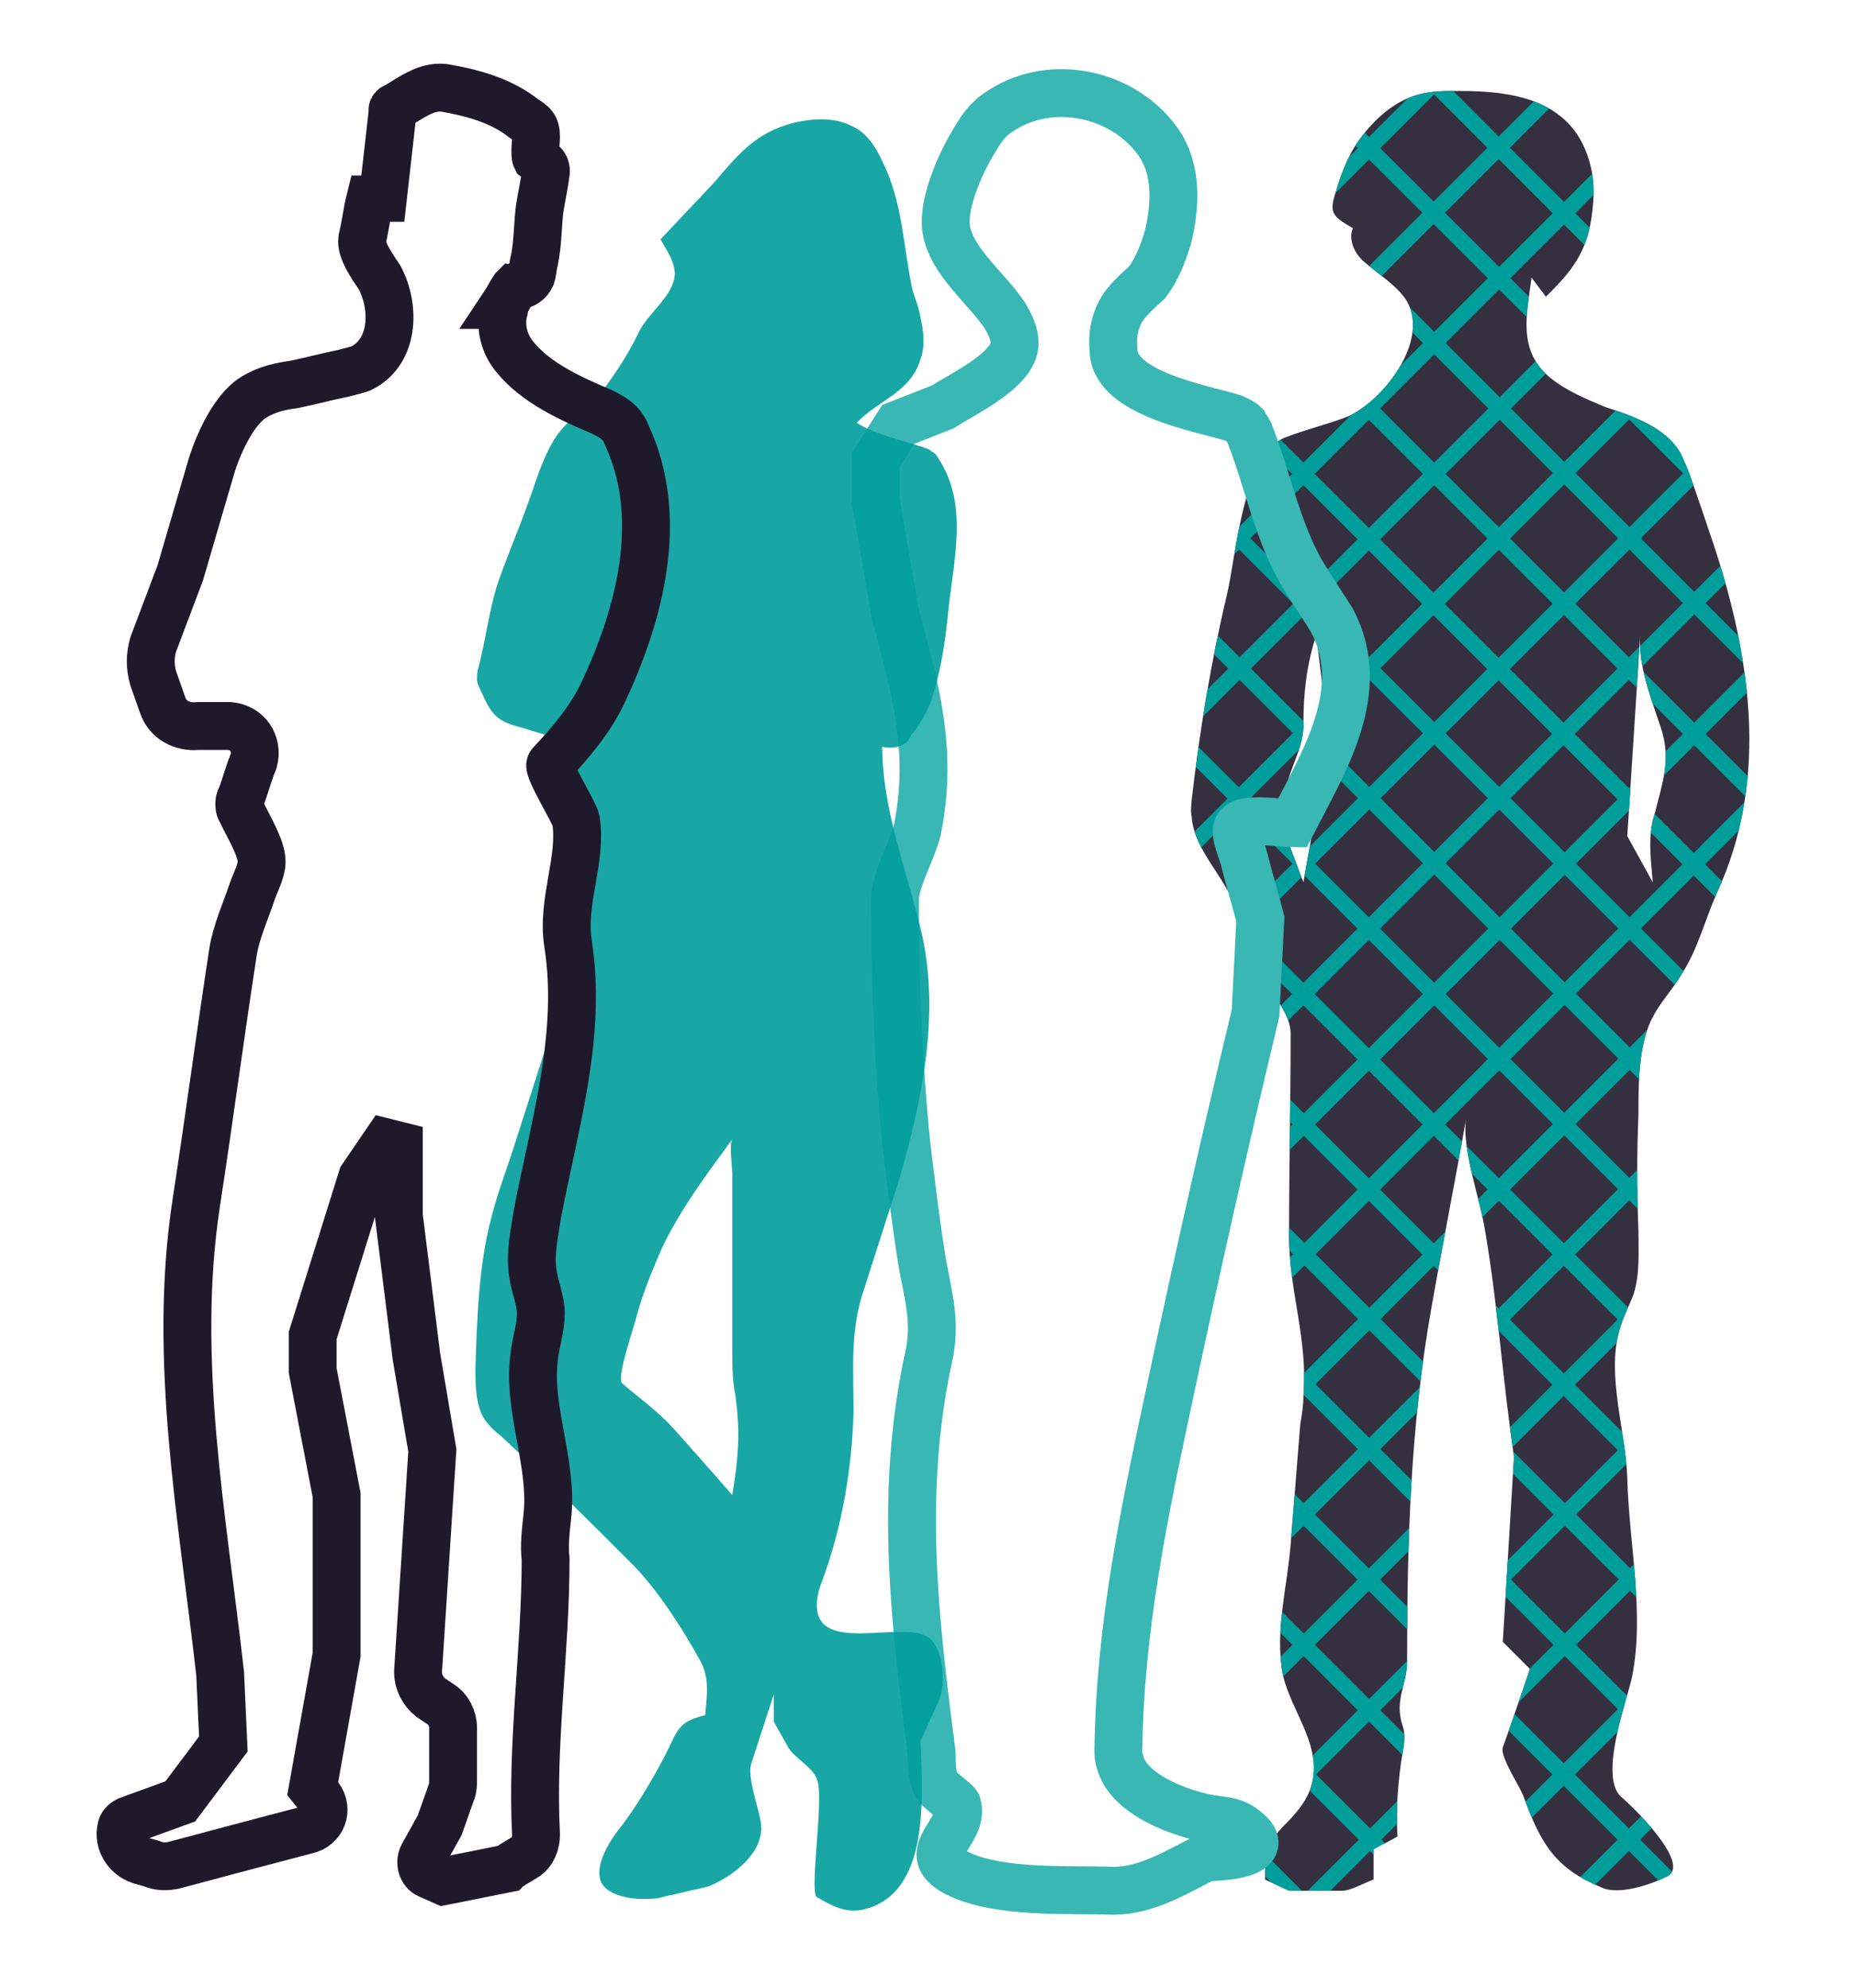 <?xml version="1.0" encoding="utf-8"?>
<!-- Generator: Adobe Illustrator 28.0.0, SVG Export Plug-In . SVG Version: 6.00 Build 0)  -->
<svg version="1.1" id="Layer_1" xmlns="http://www.w3.org/2000/svg" xmlns:xlink="http://www.w3.org/1999/xlink" x="0px" y="0px"
	 viewBox="0 0 116.4 124.6" style="enable-background:new 0 0 116.4 124.6;" xml:space="preserve">
<style type="text/css">
	.st0{opacity:0.9;fill:#1E1A2C;enable-background:new    ;}
	.st1{clip-path:url(#SVGID_00000059992308708125708480000008548862916028591509_);}
	.st2{fill:none;stroke:#009E9B;stroke-miterlimit:10;}
	.st3{fill:none;stroke:#39B7B5;stroke-width:3;stroke-miterlimit:10;}
	.st4{opacity:0.9;fill:#009E9B;enable-background:new    ;}
	.st5{fill:none;stroke:#1E1A2C;stroke-width:3;stroke-miterlimit:10;}
</style>
<g id="Layer_1_00000063604401009281049510000003544575685487297980_">
	<g>
		<path class="st0" d="M107.1,33.2c0,0-1.4-4.2-1.5-4.2c-0.7-2.1-3.2-2.9-5-3.5c-1.2-0.5-2.4-1-3.4-1.8c-2.1-1.7-1.5-4-1.2-6.3
			l0.9,1.2c1.4-1.4,2.4-2.5,2.8-4.6c0.2-1.2,0.3-2.4,0-3.6c-1-4.1-4.7-4.7-8.2-4.7c-0.9,0-1.7,0-2.5,0.2c-1.6,0.4-2.9,1.6-3.9,3
			c-0.6,0.9-1,1.9-1.3,2.9c-0.5,1.5-0.4,1.7,1,2.5c-0.3,0.7,0.1,1.6,0.7,2.1c0.9,0.8,2.1,1.5,2.7,2.5c1.4,2.5-1.5,6.2-3.7,7.2
			c-1.3,0.5-2.6,0.8-3.9,1.3c-2.7,1-3.1,7.4-3.7,9.9c-1,4.2-1.7,8.5-2.2,12.8c0,0.3-0.1,0.7,0,1.1c0.1,1.7,1.5,3.2,2.3,4.7
			c0.9,1.8,1.5,3.7,2.3,5.5c0.5,1.1,1.6,2.1,1.6,3.4c0,4.2-0.1,8.4-0.1,12.7c0,3.4,1.2,6.5,0.9,10c0,0.6-0.1,1.2-0.2,1.8
			c-0.2,2.5-0.4,5-0.6,7.5c-0.2,2.6-1,5.4-0.5,8.1c0.5,2.4,2.7,4.7,1.7,7.3c-0.3,0.8-0.9,1.5-1.6,2.2c-1.1,1.1-1.2,1.9-1.2,3.4
			l1.5,0.7h3.3c0.6,0,1.4-0.5,2-0.7c0-0.6,0-1.2,0-1.9c0.5-0.3,1-0.5,1.5-0.8c-0.1-1.5,0-3,0.2-4.5c0.1-0.8,0.4-1.7,0.1-2.5
			c-0.5-1.6,0.3-2.5,0.3-4c0-7.4,0.2-14.6,1.5-22c0.7-4,1.5-8,2.2-12c-0.3,1.9,0.9,5.1,1.2,7.1c0.8,4.7,1.1,9.4,1.8,14.1l-0.7,11.6
			l1.7,1.7c0,0-1.6,4.7-1.7,4.9c-0.2,0.6,1.1,2.5,1.3,3.1c1.1,3,2,4.5,4.9,5.7c1.1,0.5,3.1-0.2,4.1-0.7c1.6-0.8-2.4-4.6-2.9-5
			c-1.4-1.3,0.4-6.1,0.7-7.5c0.8-4-0.2-8.4-0.3-12.5c-0.1-2.9-1.3-6.4-0.5-9.2c0.2-0.8,0.6-1.5,0.9-2.3c0.4-1.3,0.3-2.6,0.3-4
			c-0.1-2.4-0.1-4.8,0-7.2c0-1.7,0-3.6,0.5-5.2c0.5-1.6,1.5-2.4,2.3-3.8c0.9-1.4,1.4-3.3,2.1-4.9C111,48.7,109.7,40.7,107.1,33.2
			L107.1,33.2z M81.7,55.3l-1.1-2.9c0-0.9-0.1-1.9,0-2.8c0.2-1.5,1.1-2.6,1.1-4.2c0-2,0.2-3.7,0.8-5.6l0.8,6.5L81.7,55.3L81.7,55.3z
			 M103.9,50.3c-0.1,0.4-0.2,0.8-0.3,1.1c-0.3,1.4-0.1,2.6,0,3.9l-1.6-2.9c0,0,0.8-12.3,0.8-12.6c-0.1,1.9,0.6,3.7,1.2,5.5
			C104.7,47.2,104.4,48.4,103.9,50.3L103.9,50.3z"/>
		<g>
			<defs>
				<path id="SVGID_1_" d="M107.1,33.2c0,0-1.4-4.2-1.5-4.2c-0.7-2.1-3.2-2.9-5-3.5c-1.2-0.5-2.4-1-3.4-1.8c-2.1-1.7-1.5-4-1.2-6.3
					l0.9,1.2c1.4-1.4,2.4-2.5,2.8-4.6c0.2-1.2,0.3-2.4,0-3.6c-1-4.1-4.7-4.7-8.2-4.7c-0.9,0-1.7,0-2.5,0.2c-1.6,0.4-2.9,1.6-3.9,3
					c-0.6,0.9-1,1.9-1.3,2.9c-0.5,1.5-0.4,1.7,1,2.5c-0.3,0.7,0.1,1.6,0.7,2.1c0.9,0.8,2.1,1.5,2.7,2.5c1.4,2.5-1.5,6.2-3.7,7.2
					c-1.3,0.5-2.6,0.8-3.9,1.3c-2.7,1-3.1,7.4-3.7,9.9c-1,4.2-1.7,8.5-2.2,12.8c0,0.3-0.1,0.7,0,1.1c0.1,1.7,1.5,3.2,2.3,4.7
					c0.9,1.8,1.5,3.7,2.3,5.5c0.5,1.1,1.6,2.1,1.6,3.4c0,4.2-0.1,8.4-0.1,12.7c0,3.4,1.2,6.5,0.9,10c0,0.6-0.1,1.2-0.2,1.8
					c-0.2,2.5-0.4,5-0.6,7.5c-0.2,2.6-1,5.4-0.5,8.1c0.5,2.4,2.7,4.7,1.7,7.3c-0.3,0.8-0.9,1.5-1.6,2.2c-1.1,1.1-1.2,1.9-1.2,3.4
					l1.5,0.7h3.3c0.6,0,1.4-0.5,2-0.7c0-0.6,0-1.2,0-1.9c0.5-0.3,1-0.5,1.5-0.8c-0.1-1.5,0-3,0.2-4.5c0.1-0.8,0.4-1.7,0.1-2.5
					c-0.5-1.6,0.3-2.5,0.3-4c0-7.4,0.2-14.6,1.5-22c0.7-4,1.5-8,2.2-12c-0.3,1.9,0.9,5.1,1.2,7.1c0.8,4.7,1.1,9.4,1.8,14.1
					l-0.7,11.6l1.7,1.7c0,0-1.6,4.7-1.7,4.9c-0.2,0.6,1.1,2.5,1.3,3.1c1.1,3,2,4.5,4.9,5.7c1.1,0.5,3.1-0.2,4.1-0.7
					c1.6-0.8-2.4-4.6-2.9-5c-1.4-1.3,0.4-6.1,0.7-7.5c0.8-4-0.2-8.4-0.3-12.5c-0.1-2.9-1.3-6.4-0.5-9.2c0.2-0.8,0.6-1.5,0.9-2.3
					c0.4-1.3,0.3-2.6,0.3-4c-0.1-2.4-0.1-4.8,0-7.2c0-1.7,0-3.6,0.5-5.2c0.5-1.6,1.5-2.4,2.3-3.8c0.9-1.4,1.4-3.3,2.1-4.9
					C111,48.7,109.7,40.7,107.1,33.2L107.1,33.2z M81.7,55.3l-1.1-2.9c0-0.9-0.1-1.9,0-2.8c0.2-1.5,1.1-2.6,1.1-4.2
					c0-2,0.2-3.7,0.8-5.6l0.8,6.5L81.7,55.3L81.7,55.3z M103.9,50.3c-0.1,0.4-0.2,0.8-0.3,1.1c-0.3,1.4-0.1,2.6,0,3.9l-1.6-2.9
					c0,0,0.8-12.3,0.8-12.6c-0.1,1.9,0.6,3.7,1.2,5.5C104.7,47.2,104.4,48.4,103.9,50.3L103.9,50.3z"/>
			</defs>
			<clipPath id="SVGID_00000007421658622601424940000005941577352836517803_">
				<use xlink:href="#SVGID_1_"  style="overflow:visible;"/>
			</clipPath>
			<g style="clip-path:url(#SVGID_00000007421658622601424940000005941577352836517803_);">
				<g>
					<line class="st2" x1="-7.9" y1="62.3" x2="85.8" y2="-31.5"/>
					<line class="st2" x1="-3.9" y1="66.3" x2="89.9" y2="-27.4"/>
					<line class="st2" x1="0.2" y1="70.4" x2="93.9" y2="-23.3"/>
					<line class="st2" x1="4.3" y1="74.5" x2="98" y2="-19.2"/>
					<line class="st2" x1="8.4" y1="78.6" x2="102.1" y2="-15.2"/>
					<line class="st2" x1="12.4" y1="82.7" x2="106.2" y2="-11.1"/>
					<line class="st2" x1="16.5" y1="86.7" x2="110.2" y2="-7"/>
					<line class="st2" x1="20.6" y1="90.8" x2="114.3" y2="-2.9"/>
					<line class="st2" x1="24.7" y1="94.9" x2="118.4" y2="1.2"/>
					<line class="st2" x1="28.7" y1="99" x2="122.5" y2="5.2"/>
					<line class="st2" x1="32.8" y1="103" x2="126.6" y2="9.3"/>
					<line class="st2" x1="36.9" y1="107.1" x2="130.6" y2="13.4"/>
					<line class="st2" x1="41" y1="111.2" x2="134.7" y2="17.5"/>
					<line class="st2" x1="45.1" y1="115.3" x2="138.8" y2="21.5"/>
					<line class="st2" x1="49.1" y1="119.4" x2="142.9" y2="25.6"/>
					<line class="st2" x1="53.2" y1="123.4" x2="147" y2="29.7"/>
					<line class="st2" x1="57.3" y1="127.5" x2="151" y2="33.8"/>
					<line class="st2" x1="61.4" y1="131.6" x2="155.1" y2="37.9"/>
					<line class="st2" x1="65.5" y1="135.7" x2="159.2" y2="41.9"/>
					<line class="st2" x1="69.5" y1="139.7" x2="163.3" y2="46"/>
					<line class="st2" x1="73.6" y1="143.8" x2="167.3" y2="50.1"/>
					<line class="st2" x1="77.7" y1="147.9" x2="171.4" y2="54.2"/>
					<line class="st2" x1="81.8" y1="152" x2="175.5" y2="58.2"/>
					<line class="st2" x1="85.8" y1="156.1" x2="179.6" y2="62.3"/>
					<line class="st2" x1="85.8" y1="156" x2="-7.9" y2="62.3"/>
					<line class="st2" x1="89.8" y1="152" x2="-3.8" y2="58.3"/>
					<line class="st2" x1="93.9" y1="147.9" x2="0.2" y2="54.2"/>
					<line class="st2" x1="98" y1="143.8" x2="4.3" y2="50.1"/>
					<line class="st2" x1="102.1" y1="139.7" x2="8.4" y2="46"/>
					<line class="st2" x1="106.2" y1="135.6" x2="12.5" y2="42"/>
					<line class="st2" x1="110.2" y1="131.6" x2="16.6" y2="37.9"/>
					<line class="st2" x1="114.3" y1="127.5" x2="20.6" y2="33.8"/>
					<line class="st2" x1="118.4" y1="123.4" x2="24.7" y2="29.7"/>
					<line class="st2" x1="122.5" y1="119.3" x2="28.8" y2="25.7"/>
					<line class="st2" x1="126.5" y1="115.3" x2="32.9" y2="21.6"/>
					<line class="st2" x1="130.6" y1="111.2" x2="36.9" y2="17.5"/>
					<line class="st2" x1="134.7" y1="107.1" x2="41" y2="13.4"/>
					<line class="st2" x1="138.8" y1="103" x2="45.1" y2="9.3"/>
					<line class="st2" x1="142.9" y1="98.9" x2="49.2" y2="5.3"/>
					<line class="st2" x1="146.9" y1="94.9" x2="53.2" y2="1.2"/>
					<line class="st2" x1="151" y1="90.8" x2="57.3" y2="-2.9"/>
					<line class="st2" x1="155.1" y1="86.7" x2="61.4" y2="-7"/>
					<line class="st2" x1="159.2" y1="82.6" x2="65.5" y2="-11"/>
					<line class="st2" x1="163.2" y1="78.6" x2="69.6" y2="-15.1"/>
					<line class="st2" x1="167.3" y1="74.5" x2="73.6" y2="-19.2"/>
					<line class="st2" x1="171.4" y1="70.4" x2="77.7" y2="-23.3"/>
					<line class="st2" x1="175.5" y1="66.3" x2="81.8" y2="-27.4"/>
					<line class="st2" x1="179.6" y1="62.2" x2="85.9" y2="-31.4"/>
				</g>
			</g>
		</g>
		<path class="st3" d="M70.1,19.8c-0.2,0.5-0.4,1.1-0.3,2.2c0.1,2.7,5.6,3.6,7.5,4.2c0.2,0.1,0.5,0.2,0.7,0.4
			c0.1,0.2,0.2,0.3,0.3,0.5c1.2,3,1.8,6.5,3.6,9.3c0.5,0.8,1.1,1.7,1.6,2.5c2.3,4.4-0.5,8.8-2.5,12.7c-0.6,0-3-0.4-3.4,0.2
			c-0.3,0.4,0.3,1.6,0.4,2.1c0.3,1.2,0.7,2.5,1,3.7l-0.3,5.9c-1.9,7.9-3.7,15.9-5.4,23.9c-1.6,7.5-3.1,14.6-3.2,22.3
			c0,0.2,0,0.5,0.1,0.7c0.5,2.1,3.9,3.3,5.7,3.6c0.6,0.1,1.3,0.1,1.9,0.5c2.5,1.7-1.3,1.9-2.2,1.9c-1.8,0.9-3.7,2.1-5.8,2.1
			c-2.8-0.1-7.2,0.2-9.8-1.1c-2.6-1.3,0.5-2.5,0-4.3c-0.1-0.2-1.1-0.9-1.3-1.2c-0.3-0.6-0.3-1.4-0.3-2c-0.7-5.5-1.4-11-1.2-16.6
			c0.1-2.7,0.4-5.5,1-8.2c0.5-2.2,0-3.8-0.4-6c-0.4-2.5-0.7-5-1-7.5c-0.5-5-0.7-10.1-0.7-15.2c0-1.3,1.1-3.1,1.4-4.4
			c1-4.9-0.1-8.8-1.4-13.6l-1.2-7v-2.6l1.4-2.2l2.8-1.1c1.2-0.8,4.5-2.3,4.5-4c0-0.6-0.3-1.2-0.6-1.7c-1.1-1.7-3.4-3.4-3.7-5.5
			c-0.2-1.7,1-4.3,1.9-5.7c0.4-0.7,0.9-1.3,1.6-1.7c3.1-2,7.6-1.1,9.8,2c1.2,1.7,1.1,4,0.6,6c-0.3,1-0.7,2-1.3,2.8
			C70.9,18.6,70.4,19.1,70.1,19.8L70.1,19.8z"/>
		<path class="st4" d="M58.3,44.1c0.6-1.7,0.9-3.5,1.1-5.4c0.3-3.4,1.4-7-0.6-10c-0.1-0.2-0.2-0.3-0.4-0.4c-0.2-0.2-0.4-0.2-0.6-0.3
			c-1.3-0.4-3-0.8-4.1-1.5c1.3-1.4,3.4-1.9,4-4c0.3-0.8,0.2-1.7,0-2.6c-0.1-0.6-0.3-1.1-0.5-1.7c-0.6-2.8-0.6-5.5-1.9-8.1
			c-0.4-0.9-1-1.8-1.9-2.2c-1-0.5-2.1-0.5-3.2-0.3c-2.6,0.5-3.8,1.9-5.4,3.8L41.4,15c0.4,0.7,0.9,1.4,0.9,2.2
			c-0.1,1.4-1.7,2.4-2.3,3.7c-0.7,1.5-1.7,2.9-2.7,4.2c-0.2,0.2-0.4,0.5-0.6,0.6c-0.2,0.2-0.5,0.3-0.7,0.5c-1.7,1.1-2.3,3.8-3,5.6
			c-0.5,1.4-1.1,2.8-1.6,4.2c-0.7,1.8-0.9,3.9-1.4,5.8c-0.1,0.3-0.1,0.5-0.1,0.8c0,0.2,0.1,0.4,0.2,0.6c0.7,1.6,1,2,2.6,2.4
			c0.9,0.3,1.7,0.5,2.6,0.8l1.7,5.5l-1.4,8.6l-0.6,2.7c-0.9,2.8-1.8,5.6-2.7,8.4c-0.5,1.6-1.1,3.1-1.5,4.7c-0.8,3-0.9,6.4-1,9.4
			c0,1.1,0,2.4,0.6,3.3c0.3,0.4,0.6,0.7,1,1c2.8,2.6,5.5,5.3,8.2,8c1.6,1.6,3.2,4.1,4.3,6.1c0.6,1.1,0.4,2.2,0.3,3.4
			c-1.7,0.4-1.7,0.9-2.5,2.5c-0.9,1.7-1.9,3.4-3.1,4.9c-0.5,0.7-1.2,1.9-1,2.8c0.2,1.1,2,1.4,3.2,1.3c0.4,0,0.7-0.1,1.1-0.2
			c0.6-0.1,1.2-0.3,1.8-0.4c0.3-0.1,0.6-0.1,1-0.3c1.5-0.7,3.2-2.1,3-3.8c-0.1-0.9-0.9-2.9-0.6-3.8l1.4-4.3v1.7l0.9,1.6
			c0.4,0.7,1.5,1.2,1.8,2c0.5,1-0.5,7.1,0,7.4c0.9,0.5,1.7,1,2.8,0.8c4.4-0.9,3.8-7.3,3.7-10.6l1.1-2.4c0.5-1,0.4-3.2-0.5-4
			c-1.5-1.3-7.1,1.1-7.1-2.1c0-0.6,0.2-1.2,0.4-1.7c1.2-3.3,1.8-6.9,1.9-10.4c0-2.5-0.2-4.8,0.5-7.2c0.8-2.5,1.6-5,2.4-7.5
			c1.4-4.9,2.5-10.1,1.4-15.2c-0.9-3.9-2.5-7.8-2.5-11.8c0.4,0.1,1,0.1,1.4-0.2c0.2-0.1,0.3-0.3,0.4-0.5
			C57.6,45.5,58,44.8,58.3,44.1L58.3,44.1z M45.9,93.7c0,0-4.1-4.7-4.2-4.7c-0.8-0.8-1.9-1.6-2.7-2.3c-0.4-0.3,0.8-3.7,0.9-4.2
			c0.4-1.5,1-2.9,1.6-4.3c1.2-2.5,2.8-4.6,4.4-6.8c-0.2,0.3,0,1.8,0,2.1c0,1.2,0,2.4,0,3.7c0,2.4,0,4.9,0,7.3c0,1,0,2,0.2,3
			C46.4,89.7,46.3,91.3,45.9,93.7L45.9,93.7z"/>
		<path class="st5" d="M31.6,19.4c-0.3,1,0,2.2,0.7,3c1.3,1.6,3.5,2.6,5.4,3.4c0.4,0.2,0.8,0.4,1.1,0.7c0.2,0.2,0.4,0.5,0.5,0.8
			c2.4,5.2,0.8,11.2-1.5,16.1c-0.8,1.7-2,3.1-3.3,4.5c-0.2,0.3,1.5,3,1.6,3.5c0.4,2.4-0.9,5.1-0.5,7.7c0.9,5.7-0.8,11.2-1.9,16.9
			c-0.2,1.3-0.5,2.6-0.3,3.8c0.1,0.8,0.5,1.7,0.5,2.5c0,0.9-0.3,1.8-0.4,2.6c-0.5,3.3,1.2,6.8,0.8,10.2c-0.1,0.9-0.2,1.8-0.1,2.6
			c0,5.8-0.9,11.5-0.6,17.3c0,0.5-0.2,1.1-0.7,1.4s-1,0.6-1.1,0.7l-4,0.8l-0.9-0.4c-0.5-0.2-0.6-0.8-0.4-1.2l1-1.8
			c0.1-0.1,0.1-0.3,0.2-0.5l0.6-1.7c0.1-0.2,0.1-0.5,0.1-0.8v-3.2c0-0.6-0.3-1.2-0.8-1.5l-0.6-0.4c-0.5-0.4-0.8-1-0.8-1.6l0.9-13.9
			l-1-5.9l-1.1-8.8v-4.4l-0.8-0.2l-1.5,2.2l-3.1,9.9v2.2l1.5,7.8v10l-1.5,8.4l0.4,0.5c0.6,0.8,0.2,1.9-0.8,2.1l-3.8,1l-4.5,1.2
			c-0.5,0.1-0.9,0.1-1.4-0.1l-0.7-0.2c-0.9-0.3-1.4-1.2-1.2-2l0,0c0-0.2,0.2-0.4,0.4-0.5l3.3-1.2l2.7-3.6l-0.2-4.4
			c-1.1-9.8-3-19.7-1.5-29.5c0.8-5.2,1.5-10.5,2.3-15.7c0.2-1.3,0.8-2.6,1.2-3.8c0.2-0.6,0.6-1.3,0.6-1.9c0-0.9-0.9-2.3-1.3-3.2
			c-0.1-0.1-0.1-0.3-0.1-0.4c0-0.1,0-0.3,0.1-0.4c0.3-0.8,0.5-1.6,0.8-2.3c0.3-1.1-0.4-2.1-1.5-2.2c-0.7,0-1.3,0-2,0
			c-1,0.1-1.9-0.4-2.2-1.3l-0.6-1.7c-0.2-0.7-0.2-1.4,0-2.1l1.7-4.5l1.9-6.5c0.4-1.4,1.4-3.7,2.7-4.5c0.8-0.5,1.7-0.7,2.5-0.8
			c1-0.2,2.1-0.5,3.1-0.7c0.4-0.1,0.8-0.2,1.1-0.3c2.1-1,2.2-3.8,1.2-5.7c-0.4-0.6-1.2-1.7-1.1-2.4c0.2-0.8,0.3-1.7,0.5-2.5
			c0.2,0,0.5-0.1,0.8-0.1c0.2-1.8,0.4-3.5,0.6-5.3c0-0.1,0-0.1,0-0.2c0-0.1,0.1-0.2,0.2-0.2c1-0.6,1.9-1.3,3-1.2
			c1.8,0.3,3.6,0.8,5,1.9c0.6,0.4,0.8,0.5,0.8,1.2c0,0.2-0.1,1.1,0,1.3c0.4,0.3,0.7,0.5,0.6,1c-0.1,0.8-0.3,1.6-0.4,2.4
			c-0.1,1-0.1,2-0.3,3c-0.1,0.3-0.1,0.7-0.2,1c-0.2,0.4-0.4,0.5-0.8,0.6c-0.1,0-0.1,0.1-0.2,0.1c0,0-0.1,0.1-0.1,0.1
			c-0.2,0.3-0.4,0.7-0.6,1C31.7,19.1,31.6,19.3,31.6,19.4L31.6,19.4z"/>
	</g>
</g>
</svg>

